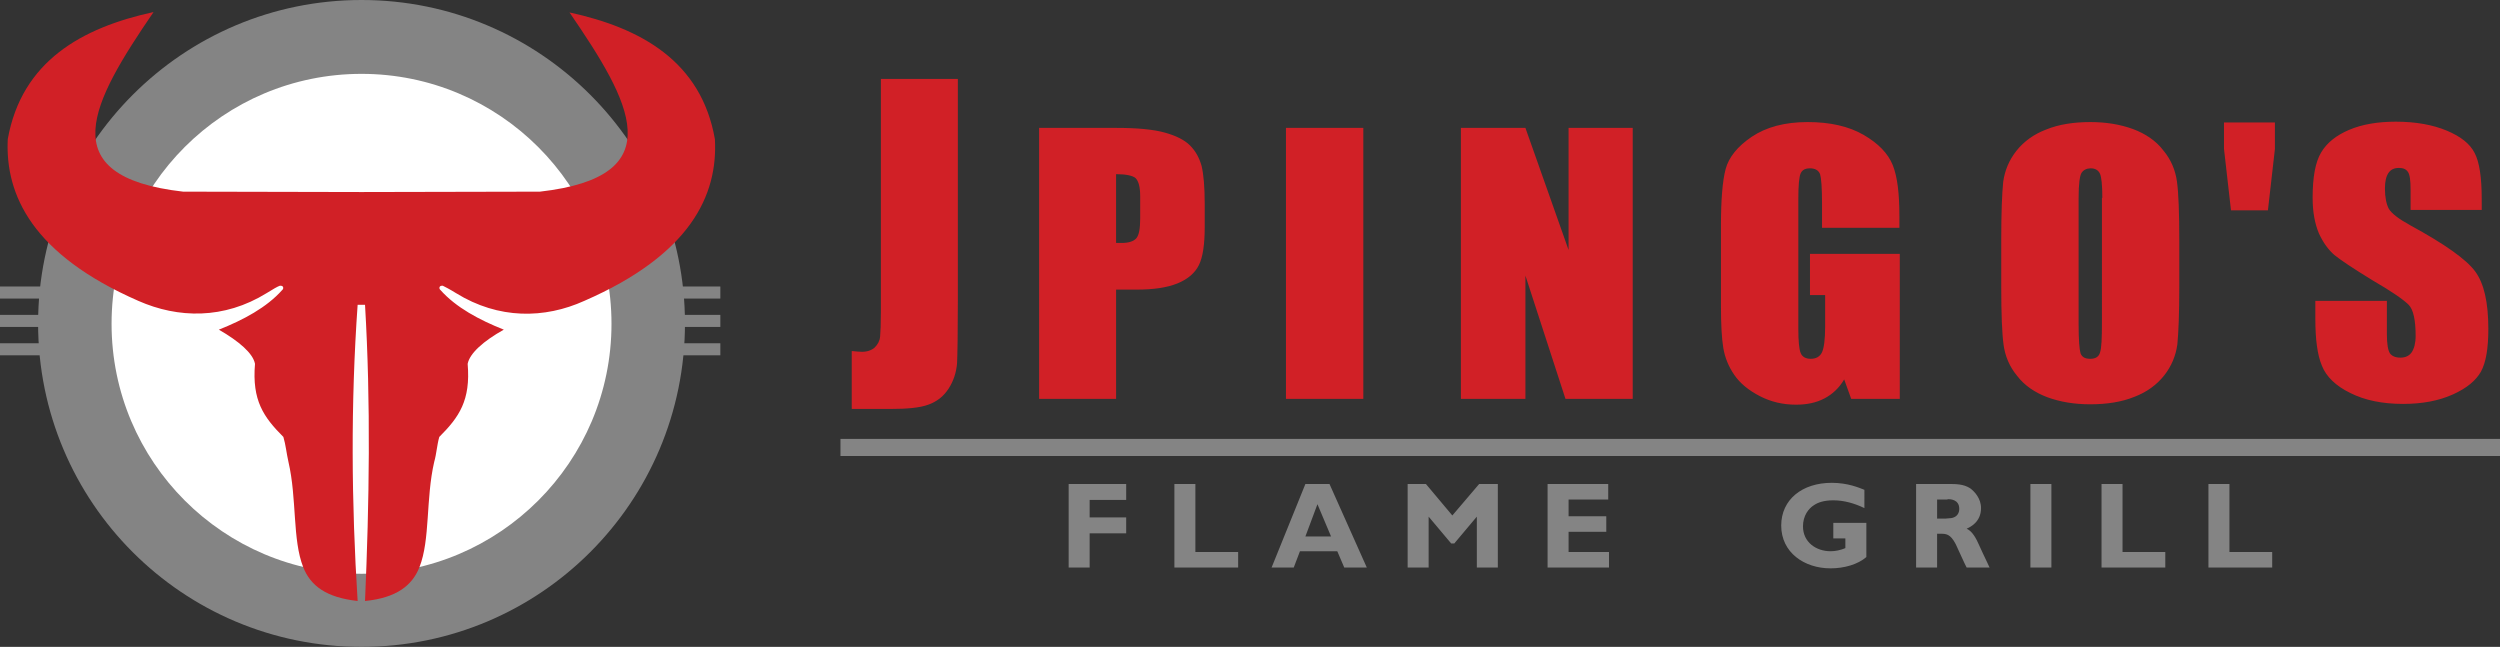 <?xml version="1.0" encoding="UTF-8"?>
<svg xmlns="http://www.w3.org/2000/svg" xmlns:xlink="http://www.w3.org/1999/xlink" version="1.1" id="Layer_1" x="0px" y="0px" style="enable-background:new 0 0 841.9 595.3;" xml:space="preserve" viewBox="78.2 219.9 643.1 166.4">
<rect x="78.2" y="219.9" width="643.1" height="166.4" fill="#333333" stroke="none"/>
<style type="text/css">
	.st0{fill:#848484;}
	.st1{fill:#FFFFFF;}
	.st2{fill:#D12026;}
	.st3{fill-rule:evenodd;clip-rule:evenodd;fill:#848484;}
</style>
<g>
	<path class="st0" d="M171.2,219.9c45.9,0,83.2,37.2,83.2,83.2c0,45.9-37.2,83.2-83.2,83.2S88,349.1,88,303.1   C88,257.2,125.2,219.9,171.2,219.9L171.2,219.9z"></path>
	<path class="st1" d="M171.2,238.9c35.5,0,64.3,28.8,64.3,64.3c0,35.5-28.8,64.3-64.3,64.3c-35.5,0-64.3-28.8-64.3-64.3   C106.9,267.6,135.7,238.9,171.2,238.9L171.2,238.9z"></path>
	<path class="st2" d="M117.7,223C102,246,91,265.3,125.3,269.2l45.9,0.1l45.9-0.1c34.3-3.9,23.3-23.2,7.6-46.1   c18.4,4,33.9,12.6,37.4,32.6c0.8,14.4-6.3,29.7-33.6,41.6c-10.2,4.6-22,4.8-33-2c-1.6-1-2.8-1.6-3.4-1.9c-0.1,0-0.1,0-0.2,0   c-0.8,0-0.8,0.8-0.4,1.1c4,4.5,10,7.7,16.3,10.2c-5.2,2.9-8.8,6.1-9.3,8.8c0.8,9.4-2.2,13.7-7.3,18.8c-0.6,2.1-0.7,4.3-1.3,6.4   c-2.2,9.5-1,20-3.8,27.1c-1.9,4.8-6,7.9-14,8.7c1.1-25.4,1.5-50.8,0-76.2h-1.9c-1.8,25.5-1.6,50.9,0,76.2c-8.1-0.9-12.1-3.9-14-8.7   c-2.8-7.1-1.6-17.6-3.8-27.1c-0.5-2.2-0.7-4.4-1.3-6.4c-5.1-5.1-8.1-9.4-7.3-18.8c-0.5-2.7-4.1-5.8-9.3-8.8   c6.3-2.5,12.3-5.7,16.3-10.2c0.4-0.3,0.4-1.1-0.4-1.1c-0.1,0-0.1,0-0.2,0c-0.6,0.2-1.8,0.9-3.4,1.9c-11,6.8-22.8,6.5-33,2   c-27.2-11.9-34.3-27.2-33.6-41.6C83.8,235.6,99.3,227,117.7,223L117.7,223z"></path>
	<polygon class="st0" points="242.6,293.6 263.5,293.6 263.5,296.7 242.6,296.7 242.6,293.6  "></polygon>
	<polygon class="st0" points="242.6,300.9 263.5,300.9 263.5,304 242.6,304 242.6,300.9  "></polygon>
	<polygon class="st0" points="242.6,308.2 263.5,308.2 263.5,311.3 242.6,311.3 242.6,308.2  "></polygon>
	<polygon class="st0" points="78.2,293.6 99.1,293.6 99.1,296.7 78.2,296.7 78.2,293.6  "></polygon>
	<polygon class="st0" points="78.2,300.9 99.1,300.9 99.1,304 78.2,304 78.2,300.9  "></polygon>
	<polygon class="st0" points="78.2,308.2 99.1,308.2 99.1,311.3 78.2,311.3 78.2,308.2  "></polygon>
</g>
<g>
	<path class="st2" d="M324.6,240.1v56.8c0,8.5-0.1,14-0.2,16.4c-0.2,2.4-0.9,4.6-2.2,6.6c-1.3,2-3,3.3-5.2,4.1   c-2.2,0.8-5.4,1.1-9.8,1.1h-9.9v-14.9c1.2,0.1,2,0.2,2.6,0.2c1.4,0,2.5-0.4,3.3-1.1c0.8-0.8,1.3-1.7,1.4-2.8   c0.1-1.1,0.2-3.3,0.2-6.5v-59.8H324.6L324.6,240.1z M345.5,252.8h19.9c5.4,0,9.5,0.4,12.4,1.2c2.9,0.8,5.1,1.9,6.5,3.3   c1.5,1.5,2.4,3.2,3,5.3c0.5,2.1,0.8,5.3,0.8,9.7v6.1c0,4.4-0.5,7.7-1.5,9.7c-1,2-2.8,3.6-5.5,4.7c-2.7,1.1-6.2,1.6-10.5,1.6h-5.3   v28.1h-19.8V252.8L345.5,252.8z M365.3,264.7v17.7c0.6,0,1,0,1.4,0c1.8,0,3.1-0.4,3.8-1.2c0.7-0.8,1-2.5,1-5.1v-5.7   c0-2.4-0.4-3.9-1.2-4.7C369.6,265.1,367.9,264.7,365.3,264.7L365.3,264.7z M428.9,252.8v69.7H409v-69.7H428.9L428.9,252.8z    M498.2,252.8v69.7h-17.3l-10.3-31.7v31.7H454v-69.7h16.6l11.1,31.4v-31.4H498.2L498.2,252.8z M566.7,278.5h-19.8v-6.3   c0-4-0.2-6.5-0.5-7.5c-0.4-1-1.3-1.5-2.6-1.5c-1.2,0-2,0.4-2.4,1.3c-0.4,0.9-0.6,3.1-0.6,6.6v33.4c0,3.1,0.2,5.2,0.6,6.2   c0.4,1,1.3,1.5,2.6,1.5c1.4,0,2.4-0.6,2.9-1.7c0.5-1.1,0.8-3.3,0.8-6.5v-8.2h-3.9v-10.6h23.1v37.3h-12.5l-1.8-5   c-1.3,2.2-3,3.8-5.1,4.9c-2.1,1.1-4.5,1.6-7.3,1.6c-3.3,0-6.4-0.7-9.3-2.2c-2.9-1.5-5.1-3.3-6.6-5.5c-1.5-2.2-2.4-4.5-2.8-6.9   c-0.4-2.4-0.6-6-0.6-10.8v-20.7c0-6.6,0.4-11.5,1.2-14.5c0.8-3,3-5.8,6.7-8.3c3.7-2.5,8.5-3.8,14.4-3.8c5.8,0,10.6,1.1,14.4,3.3   c3.8,2.2,6.3,4.8,7.5,7.8c1.2,3,1.7,7.4,1.7,13.1V278.5L566.7,278.5z M638.8,293.6c0,7-0.2,11.9-0.5,14.9c-0.4,2.9-1.5,5.6-3.4,8   s-4.5,4.3-7.7,5.5c-3.2,1.3-7,1.9-11.3,1.9c-4.1,0-7.7-0.6-11-1.8c-3.2-1.2-5.9-3-7.8-5.5c-2-2.4-3.1-5.1-3.5-8   c-0.4-2.9-0.6-7.9-0.6-15.1v-11.9c0-7,0.2-11.9,0.5-14.9c0.4-2.9,1.5-5.6,3.4-8c1.9-2.4,4.5-4.3,7.7-5.5c3.2-1.3,7-1.9,11.3-1.9   c4.1,0,7.7,0.6,11,1.8c3.2,1.2,5.9,3,7.8,5.5c2,2.4,3.1,5.1,3.5,8c0.4,2.9,0.6,7.9,0.6,15.1V293.6L638.8,293.6z M619,270.8   c0-3.2-0.2-5.3-0.6-6.2c-0.4-0.9-1.2-1.4-2.4-1.4c-1,0-1.8,0.4-2.3,1.1c-0.5,0.7-0.8,2.9-0.8,6.5v32.5c0,4,0.2,6.5,0.5,7.5   c0.4,1,1.2,1.4,2.5,1.4c1.3,0,2.2-0.5,2.5-1.6c0.4-1.1,0.5-3.7,0.5-7.8V270.8L619,270.8z M716.7,273.9h-18.4v-5.2   c0-2.4-0.2-3.9-0.7-4.6c-0.5-0.7-1.2-1-2.3-1c-1.2,0-2.1,0.4-2.7,1.3c-0.6,0.9-0.9,2.2-0.9,4c0,2.3,0.4,4.1,1,5.2   c0.7,1.2,2.5,2.6,5.6,4.3c8.8,4.8,14.3,8.7,16.6,11.8c2.3,3.1,3.4,8,3.4,14.8c0,5-0.6,8.6-1.9,11c-1.3,2.3-3.7,4.3-7.3,5.9   c-3.6,1.6-7.8,2.4-12.7,2.4c-5.3,0-9.8-0.9-13.6-2.8c-3.7-1.8-6.2-4.2-7.3-7c-1.2-2.8-1.7-6.9-1.7-12.1v-4.6h18.4v8.5   c0,2.6,0.3,4.3,0.8,5c0.5,0.7,1.4,1.1,2.7,1.1s2.3-0.5,2.9-1.4c0.6-0.9,1-2.3,1-4.2c0-4.1-0.6-6.8-1.8-8c-1.3-1.3-4.3-3.4-9.3-6.3   c-4.9-3-8.2-5.2-9.8-6.5c-1.6-1.4-2.9-3.2-4-5.6c-1-2.4-1.6-5.4-1.6-9.1c0-5.3,0.7-9.2,2.2-11.7c1.5-2.5,3.9-4.4,7.2-5.8   c3.3-1.4,7.3-2.1,12-2.1c5.1,0,9.5,0.8,13.1,2.3c3.6,1.5,6,3.4,7.2,5.8c1.2,2.3,1.8,6.2,1.8,11.8V273.9L716.7,273.9z M652.1,251.4   h9.5h1.8v6.8l-1.8,15.8h-9.5l-1.8-15.8v-6.8H652.1L652.1,251.4z"></path>
	<path class="st0" d="M367.9,344.4h-14.8v21.5h5.4v-8.8h9.4V353h-9.4v-4.5h9.4V344.4L367.9,344.4z M396.6,361.9h-10.9v-17.5h-5.4   v21.5h16.4V361.9L396.6,361.9z M420.2,344.4H414l-8.7,21.5h5.7l1.6-4.2h9.6l1.8,4.2h5.8L420.2,344.4L420.2,344.4z M420.6,357.9H414   l3.1-8.3L420.6,357.9L420.6,357.9z M463.4,344.4h-4.7l-6.9,8.1l-6.8-8.1h-4.7v21.5h5.4v-13.1l5.8,6.9h0.8l5.8-6.9v13.1h5.4V344.4   L463.4,344.4z M492.1,361.9h-10.4v-5.2h9.7v-4h-9.7v-4.3h10.2v-4h-15.6v21.5h15.8V361.9L492.1,361.9z M557.8,345.9   c-1.3-0.5-4.2-1.8-8.4-1.8c-7.6,0-13,4.3-13,11c0,6.9,5.9,11,12.7,11c3.5,0,7-1,9.2-2.9v-8.8h-8.5v4h3.1v2.5   c-1.2,0.5-2.5,0.8-3.8,0.8c-3.7,0-7.1-2.3-7.1-6.4c0-2.7,1.4-4.6,2.9-5.5c0.9-0.6,2.4-1.2,4.9-1.2c2.8,0,5.5,0.8,8,2V345.9   L557.8,345.9z M571.1,344.4v21.5h5.4v-8.7h0.8c1.5,0,2.6,0,4,2.7c0.4,0.8,2.3,5.1,2.8,6h5.9l-0.7-1.5c-0.6-1.2-1.5-3.2-2.1-4.5   c-0.5-1.1-1.5-3.3-3.1-4c0.9-0.4,3.7-1.7,3.7-5.3c0-2.5-1.7-4.3-2.8-5.1c-1.7-1.1-3.7-1.1-5.6-1.1H571.1L571.1,344.4z M579.2,348.3   c0.6,0,3,0,3,2.5c0,0.9-0.4,1.7-1.2,2.1c-0.6,0.3-0.9,0.3-2.3,0.4h-2.2v-4.9H579.2L579.2,348.3z M605.9,344.4h-5.4v21.5h5.4V344.4   L605.9,344.4z M635.1,361.9h-10.9v-17.5h-5.4v21.5h16.4V361.9L635.1,361.9z M662.6,361.9h-10.9v-17.5h-5.4v21.5h16.4V361.9   L662.6,361.9z"></path>
	<polygon class="st3" points="294.4,332.8 721.3,332.8 721.3,337.2 294.4,337.2 294.4,332.8  "></polygon>
</g>
</svg>
